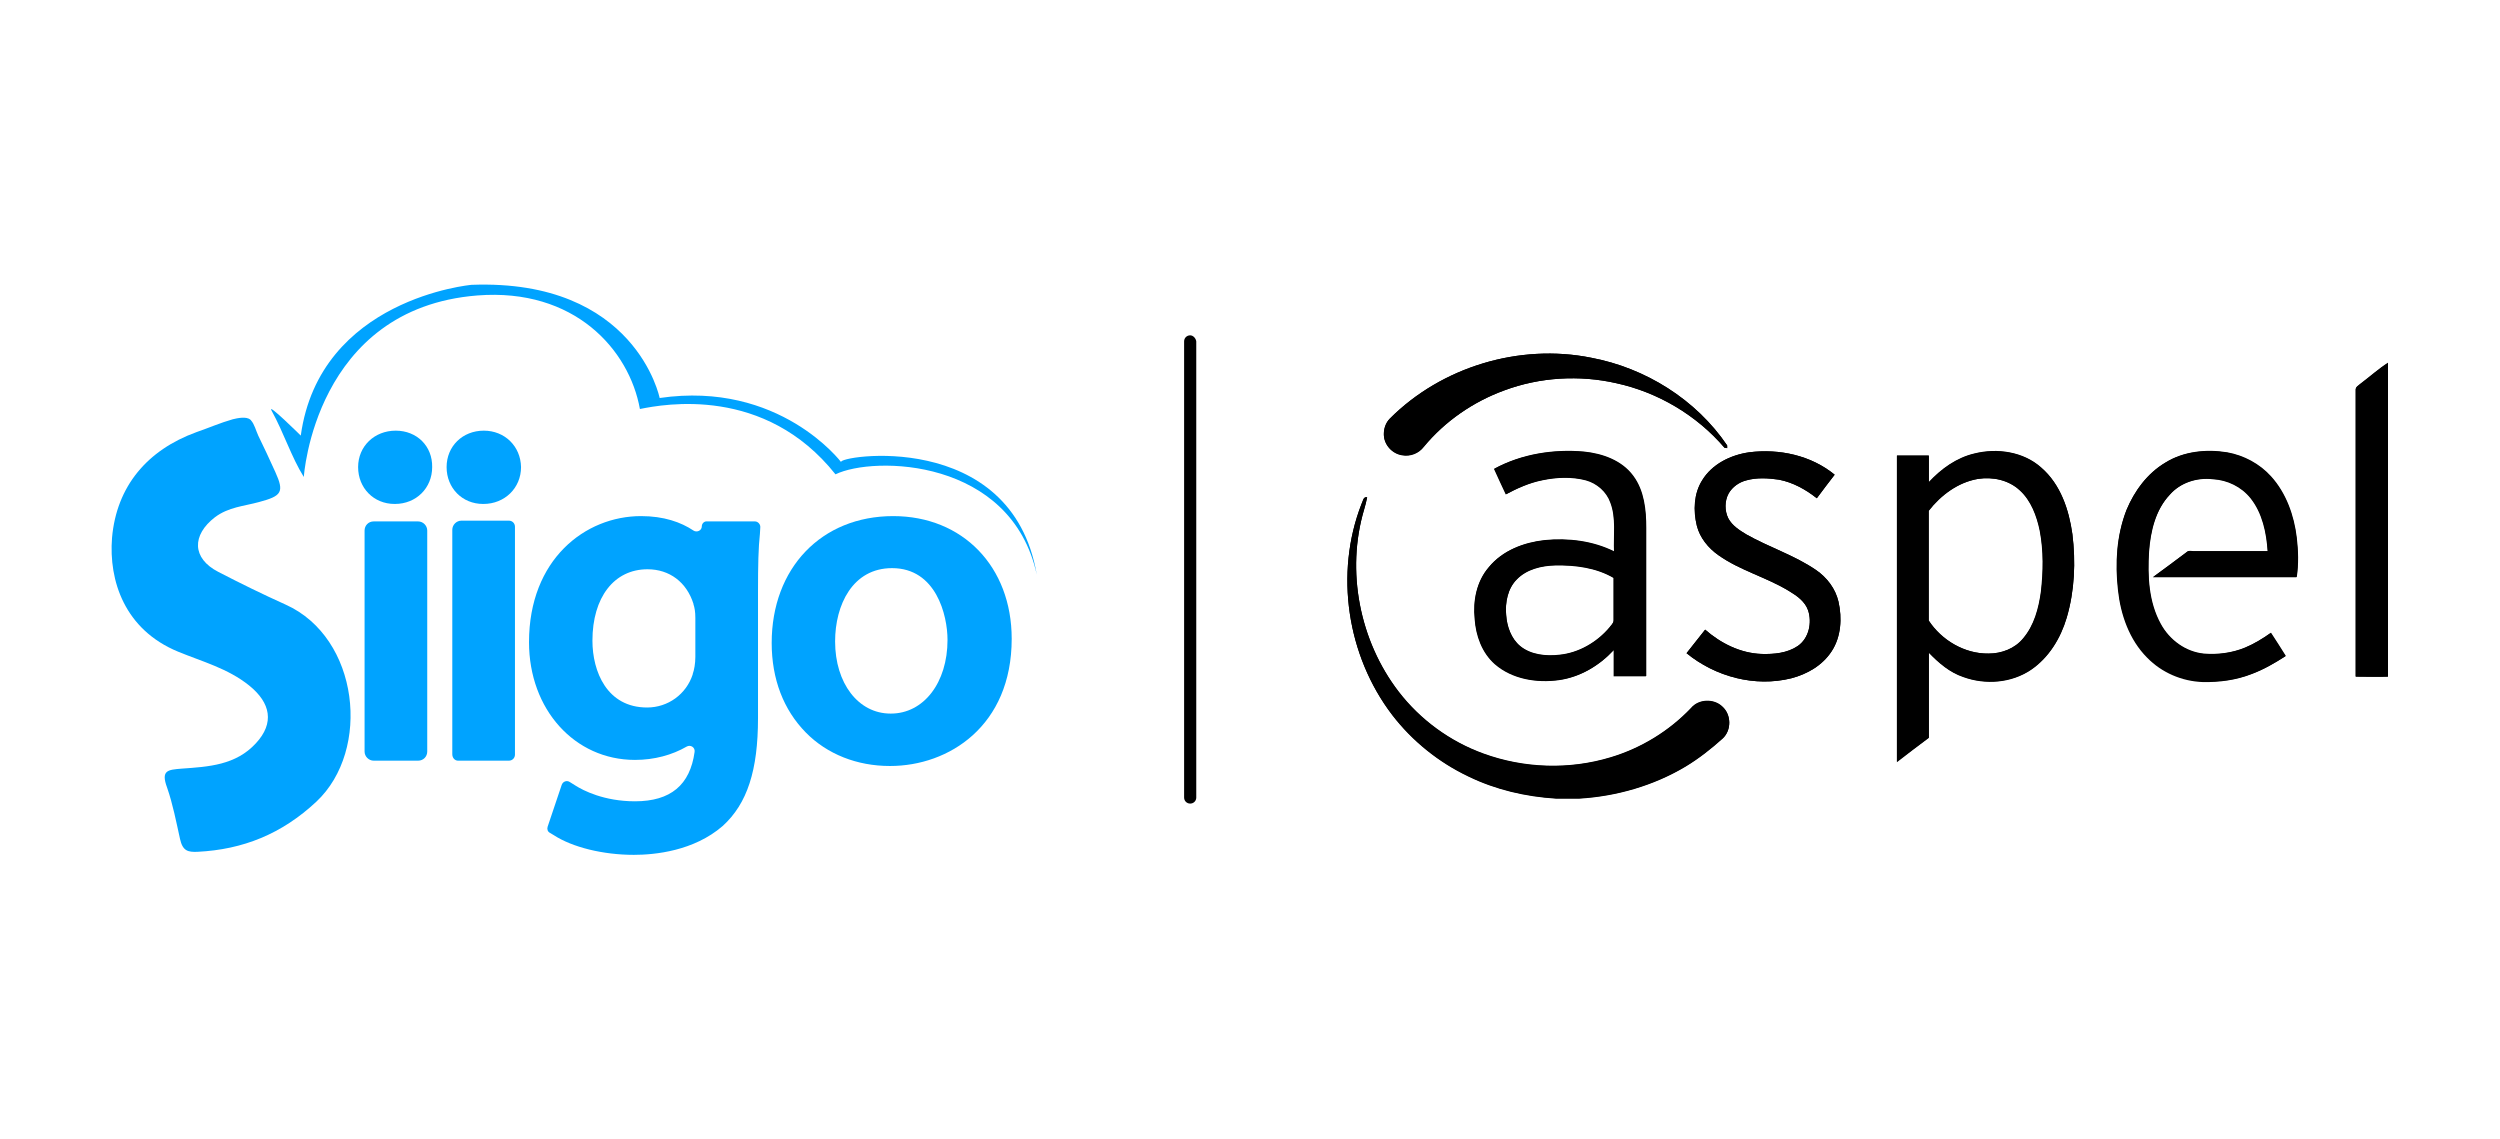 <svg xml:space="preserve" style="enable-background:new 0 0 658.3 300;" viewBox="0 0 658.3 300" y="0px" x="0px" xmlns:xlink="http://www.w3.org/1999/xlink" xmlns="http://www.w3.org/2000/svg" id="Capa_1" version="1.1">
<style type="text/css">
	.st0{fill:#00A3FF;}
</style>
<g>
	<path d="M313.4,88.3c-0.9,0-1.6,0.7-1.6,1.6v120.1c0,0.9,0.7,1.6,1.6,1.6s1.6-0.7,1.6-1.6V89.9C314.9,89.1,314.2,88.3,313.4,88.3z"></path>
	<g>
		<g>
			<g id="_x23_75cedeff_3_">
				<path d="M366,110.2c13.6-13.6,34.1-19.8,53-16c14.3,2.7,27.6,11,35.8,23.1c0,0.2,0,0.6,0,0.7c-0.2,0-0.5-0.1-0.7-0.1
					c-7.3-8.5-17.5-14.6-28.5-17c-9.7-2.2-20.1-1.6-29.5,1.9c-8.2,3-15.6,8.1-21.2,14.8c-1.3,1.7-3.5,2.6-5.7,2.2
					c-2.6-0.4-4.7-2.7-4.8-5.3C364.4,112.9,364.9,111.3,366,110.2z"></path>
			</g>
			<g id="_x23_017cbaff_3_">
				<path d="M621.7,100.9c2.4-1.8,4.6-3.8,7.1-5.4v82.6c-2.8,0.1-5.6,0-8.5,0c0-25.1,0-50.3,0-75.4
					C620.2,101.8,621.2,101.4,621.7,100.9z"></path>
				<path d="M393.5,123.4c7.2-3.9,15.6-5.2,23.6-4.5c4.9,0.5,10,2.3,13,6.4c2.9,3.9,3.4,9,3.4,13.7c0,13,0,26,0,39
					c-2.8,0-5.6,0-8.5,0c0-2.3,0-4.6,0-6.9c-3.8,4.1-8.8,7.1-14.4,7.9c-5.8,0.8-12.3-0.2-16.9-4.2c-3.4-3-5-7.5-5.3-11.9
					c-0.5-4.8,0.5-9.9,3.7-13.6c3.6-4.4,9.2-6.5,14.7-7.1c6.2-0.6,12.7,0.2,18.3,3c-0.2-4.3,0.6-8.9-1-13c-1-2.8-3.5-5-6.4-5.8
					c-3.8-1-7.8-0.8-11.6,0c-3.4,0.7-6.5,2.1-9.5,3.7C395.6,127.9,394.5,125.7,393.5,123.4 M399.4,152.5c-2.4,2.4-3.1,6.1-2.8,9.4
					c0.2,3,1.3,6.2,3.7,8.2c2.8,2.3,6.8,2.7,10.3,2.3c5.1-0.5,9.9-3.3,13.2-7.2c0.4-0.6,1.1-1.1,1.1-1.9c0-3.7,0-7.5,0-11.2
					c-4.6-2.7-10.1-3.4-15.4-3.3C406,148.9,402,149.8,399.4,152.5z"></path>
				<path d="M448.2,126.5c2.6-4.3,7.5-6.7,12.4-7.4c7.9-1,16.3,0.8,22.5,5.9c-1.6,2-3.1,4.1-4.7,6.2c-2.9-2.3-6.3-4.2-10-4.9
					c-2.8-0.4-5.8-0.6-8.6,0.2c-1.9,0.5-3.6,1.7-4.6,3.4c-1.1,2-1.1,4.6-0.1,6.6c1,1.9,2.9,3.1,4.7,4.2c6,3.4,12.7,5.5,18.4,9.4
					c2.9,2,5.1,4.9,5.9,8.3c1,4.4,0.7,9.3-1.8,13.1c-2.4,3.7-6.4,6-10.6,7.1c-9.6,2.4-20-0.4-27.6-6.6c1.6-2.1,3.3-4.1,4.9-6.2
					c4.1,3.6,9.3,6.2,14.8,6.4c3.3,0.1,6.8-0.2,9.6-2.1c2.9-2,3.8-6.1,2.7-9.4c-0.8-2.3-2.9-3.8-4.9-5c-6-3.7-12.9-5.4-18.7-9.5
					c-2.7-1.9-4.9-4.6-5.7-7.8C445.9,134.4,446,130,448.2,126.5z"></path>
				<path d="M519.9,119.4c6-1.5,12.9-0.5,17.6,3.7c5.1,4.4,7.3,11.1,8.2,17.5c0.9,7.3,0.6,14.9-1.5,22c-1.6,5.4-4.7,10.5-9.4,13.7
					c-5.2,3.5-12,4-17.8,1.9c-3.6-1.2-6.5-3.7-9.1-6.4c0,7.5,0,14.9,0,22.4c-2.8,2.1-5.6,4.2-8.4,6.3c0-26.9,0-53.7,0-80.6
					c2.8,0,5.6,0,8.4,0c0,2.3,0,4.7,0,7C511.2,123.4,515.2,120.5,519.9,119.4 M507.9,134.5c0,9.6,0,19.3,0,28.9
					c3.4,5.2,9.5,8.8,15.8,8.7c3.4,0,6.9-1.3,9.1-4c2.9-3.4,4.1-7.9,4.7-12.3c0.6-5.3,0.7-10.7-0.3-16c-0.8-3.9-2.3-8-5.3-10.7
					c-2.9-2.7-7.1-3.6-11-3C515.6,127,511.1,130.4,507.9,134.5z"></path>
				<path d="M570.2,121.8c4.8-3,10.8-3.6,16.3-2.7c4.4,0.8,8.5,3,11.5,6.3c4,4.4,6.1,10.3,6.8,16.2c0.4,3.4,0.5,6.9,0,10.3
					c-12.6,0-25.2,0-37.8,0c3-2.2,6-4.4,8.9-6.6c0.4-0.4,1.1-0.2,1.6-0.2c6.6,0,13.1,0,19.7,0c-0.3-4.9-1.4-10.1-4.5-14
					c-2.4-3-6.1-4.8-9.9-5c-4.2-0.5-8.6,0.9-11.4,4.1c-3.8,4-5.1,9.7-5.5,15c-0.4,6.5-0.1,13.3,3.1,19.1c2.3,4.2,6.5,7.3,11.3,7.8
					c3.7,0.3,7.5-0.2,10.9-1.6c2.4-1,4.7-2.4,6.8-3.9c1.3,2,2.6,4,3.9,6.1c-2.8,1.8-5.7,3.5-8.9,4.7c-4.1,1.6-8.5,2.2-12.9,2
					c-5.5-0.2-10.8-2.5-14.6-6.4c-4.7-4.7-7-11.3-7.7-17.8c-0.8-7-0.4-14.3,2.2-21C562.1,129.2,565.5,124.6,570.2,121.8z"></path>
			</g>
			<g id="_x23_b1d34aff_3_">
				<path d="M358.5,132.7c0.4-0.7,0.4-2,1.5-1.8c-0.2,1.1-0.5,2.1-0.8,3.2c-4.8,16.2-1.2,34.6,9.1,48c5.7,7.4,13.5,13.1,22.3,16.3
					c10.7,3.9,22.6,4.3,33.5,1c8-2.4,15.4-6.9,21.2-13c2-2.4,6-2.5,8.2-0.4c2.4,2.1,2.5,6.2,0.1,8.4c-3,2.7-6.3,5.3-9.8,7.4
					c-8.4,5-18.1,7.8-27.9,8.4h-6.2c-7.9-0.5-15.8-2.3-23-5.8c-7.8-3.7-14.8-9.3-20.1-16.2C354.7,172.7,351.4,150.9,358.5,132.7z"></path>
			</g>
		</g>
		<g id="_x23_75cedeff_1_">
			<path d="M366,110.2c13.6-13.6,34.1-19.8,53-16c14.3,2.7,27.6,11,35.8,23.1c0,0.2,0,0.6,0,0.7c-0.2,0-0.5-0.1-0.7-0.1
				c-7.3-8.6-17.5-14.6-28.5-17c-9.7-2.2-20.1-1.6-29.5,1.9c-8.2,3-15.6,8.1-21.2,14.9c-1.3,1.7-3.5,2.6-5.7,2.2
				c-2.6-0.4-4.7-2.7-4.8-5.3C364.3,113,364.8,111.4,366,110.2z"></path>
		</g>
		<g id="_x23_017cbaff_1_">
			<path d="M621.7,101c2.4-1.8,4.6-3.8,7.1-5.4v82.6c-2.8,0.1-5.6,0-8.5,0c0-25.1,0-50.3,0-75.4C620.2,101.9,621.1,101.5,621.7,101z"></path>
			<path d="M393.4,123.5c7.2-3.9,15.6-5.2,23.6-4.5c4.9,0.5,10,2.3,13,6.4c2.9,3.9,3.4,9,3.4,13.7c0,13,0,26,0,39
				c-2.8,0-5.6,0-8.5,0c0-2.3,0-4.6,0-6.9c-3.8,4.1-8.8,7.1-14.4,7.9c-5.8,0.8-12.3-0.2-16.9-4.2c-3.4-3-5-7.5-5.3-11.9
				c-0.5-4.8,0.5-9.9,3.7-13.6c3.6-4.4,9.2-6.5,14.7-7.1c6.2-0.6,12.7,0.2,18.3,3c-0.2-4.3,0.6-8.9-1-13c-1-2.8-3.5-5-6.4-5.8
				c-3.8-1-7.8-0.8-11.6,0c-3.4,0.7-6.5,2.1-9.5,3.7C395.5,128,394.4,125.8,393.4,123.5 M399.4,152.6c-2.4,2.4-3.1,6.1-2.8,9.4
				c0.2,3,1.3,6.2,3.7,8.2c2.8,2.3,6.8,2.7,10.3,2.3c5.1-0.5,9.9-3.3,13.2-7.2c0.4-0.6,1.1-1.1,1.1-1.9c0-3.7,0-7.5,0-11.2
				c-4.6-2.7-10.1-3.4-15.4-3.3C405.9,149,402,149.9,399.4,152.6z"></path>
			<path d="M448.2,126.5c2.6-4.3,7.5-6.7,12.4-7.4c7.9-1,16.3,0.8,22.5,5.9c-1.6,2-3.1,4.1-4.7,6.2c-2.9-2.3-6.3-4.2-10-4.9
				c-2.8-0.4-5.8-0.6-8.6,0.2c-1.9,0.5-3.6,1.7-4.6,3.4c-1.1,2-1.1,4.6-0.1,6.6c1,1.9,2.9,3.1,4.7,4.2c6,3.4,12.7,5.5,18.4,9.4
				c2.9,2,5.1,4.9,5.9,8.3c1,4.4,0.7,9.3-1.8,13.1c-2.4,3.7-6.4,6-10.6,7.1c-9.6,2.4-20-0.4-27.6-6.6c1.6-2.1,3.3-4.1,4.9-6.2
				c4.1,3.6,9.3,6.2,14.8,6.4c3.3,0.1,6.8-0.2,9.6-2.1c2.9-2,3.8-6.1,2.7-9.4c-0.8-2.3-2.9-3.8-4.9-5c-6-3.7-12.9-5.4-18.7-9.5
				c-2.7-1.9-4.9-4.6-5.7-7.8C445.8,134.5,446,130,448.2,126.5z"></path>
			<path d="M519.9,119.5c6-1.5,12.9-0.5,17.6,3.7c5.1,4.4,7.3,11.1,8.2,17.5c0.9,7.3,0.6,14.9-1.5,22c-1.6,5.4-4.7,10.5-9.4,13.7
				c-5.2,3.5-12,4-17.8,1.9c-3.6-1.2-6.5-3.7-9.1-6.4c0,7.5,0,14.9,0,22.4c-2.8,2.1-5.6,4.2-8.4,6.4c0-26.9,0-53.7,0-80.6
				c2.8,0,5.6,0,8.4,0c0,2.3,0,4.7,0,7C511.1,123.5,515.2,120.6,519.9,119.5 M507.8,134.5c0,9.6,0,19.3,0,28.9
				c3.4,5.2,9.5,8.8,15.8,8.7c3.4,0,6.9-1.3,9.1-4c2.9-3.4,4.1-7.9,4.7-12.3c0.6-5.3,0.7-10.7-0.3-16c-0.8-3.9-2.3-8-5.3-10.7
				c-2.9-2.7-7.1-3.6-11-3C515.5,127,511,130.4,507.8,134.5z"></path>
			<path d="M570.1,121.9c4.8-3,10.8-3.6,16.3-2.7c4.4,0.8,8.5,3,11.5,6.3c4,4.4,6.1,10.3,6.8,16.2c0.4,3.4,0.5,6.9,0,10.3
				c-12.6,0-25.2,0-37.8,0c3-2.2,6-4.4,8.9-6.6c0.4-0.4,1.1-0.2,1.6-0.2c6.6,0,13.1,0,19.7,0c-0.3-4.9-1.4-10.1-4.5-14
				c-2.4-3-6.1-4.8-9.9-5c-4.2-0.5-8.6,0.9-11.4,4.1c-3.8,4-5.1,9.7-5.5,15c-0.4,6.5-0.1,13.3,3.1,19.1c2.3,4.2,6.5,7.3,11.3,7.8
				c3.7,0.3,7.5-0.2,10.9-1.6c2.4-1,4.7-2.4,6.8-3.9c1.3,2,2.6,4,3.9,6.1c-2.8,1.8-5.7,3.5-8.9,4.7c-4.1,1.6-8.5,2.2-12.9,2.1
				c-5.5-0.2-10.8-2.5-14.6-6.4c-4.7-4.7-7-11.3-7.7-17.8c-0.8-7-0.4-14.3,2.2-21C562,129.3,565.4,124.7,570.1,121.9z"></path>
		</g>
		<g id="_x23_b1d34aff_1_">
			<path d="M358.5,132.8c0.4-0.7,0.4-2,1.5-1.8c-0.2,1.1-0.5,2.1-0.8,3.2c-4.8,16.2-1.2,34.6,9.1,48c5.7,7.4,13.5,13.1,22.3,16.3
				c10.7,3.9,22.6,4.3,33.5,1c8-2.4,15.4-6.9,21.2-13c2-2.4,6-2.5,8.2-0.4c2.4,2.1,2.5,6.2,0.1,8.4c-3,2.7-6.3,5.3-9.8,7.4
				c-8.4,5-18.1,7.8-27.9,8.4h-6.2c-7.9-0.5-15.8-2.3-23-5.8c-7.8-3.7-14.8-9.3-20.1-16.2C354.7,172.7,351.4,151,358.5,132.8z"></path>
		</g>
	</g>
	<g>
		<path d="M98.4,200.3h11.7c1.4,0,2.4-1.1,2.4-2.4v-58.2c0-1.3-1.1-2.4-2.4-2.4H98.4c-1.4,0-2.4,1.1-2.4,2.4v58.2
			C96,199.2,97.1,200.3,98.4,200.3" class="st0"></path>
		<path d="M104.2,113.4c-5.6,0-9.9,4.1-9.9,9.6c0,5.5,4.1,9.7,9.6,9.7h0.1c5.6,0,9.8-4.2,9.8-9.7
			C113.9,117.5,109.8,113.4,104.2,113.4" class="st0"></path>
		<path d="M127.4,113.4c-5.6,0-9.8,4.1-9.8,9.6c0,5.5,4.1,9.7,9.6,9.7h0.1c5.6,0,9.9-4.2,9.9-9.7
			C137.1,117.5,132.9,113.4,127.4,113.4" class="st0"></path>
		<path d="M120.6,200.3h13.4c0.9,0,1.6-0.7,1.6-1.6v-60c0-0.9-0.7-1.6-1.6-1.6h-12.5c-1.3,0-2.4,1.1-2.4,2.4v59.1
			C119.1,199.6,119.8,200.3,120.6,200.3" class="st0"></path>
		<path d="M184.8,138.6c0,1.1-1.3,1.7-2.2,1.1c-3.3-2.2-7.8-3.8-13.8-3.8c-14.7,0-29.5,11.4-29.5,33.2
			c0,17.7,12,31,27.9,31c5.1,0,9.8-1.3,13.6-3.5c1-0.6,2.3,0.2,2.1,1.4c-1.2,8.7-6.3,13-15.7,13c-8.2,0-13.7-2.9-15.6-4.1l-1.6-1
			c-0.8-0.5-1.8-0.1-2.1,0.8l-3.7,11c-0.2,0.6,0,1.3,0.6,1.6l1,0.6c4.9,3.2,13,5.2,21.1,5.2c5.5,0,15.8-1,23.4-7.6
			c6.5-5.9,9.3-14.7,9.3-28.4v-33.2c0-7.3,0.1-11.6,0.5-15.3l0.1-1.7c0.1-0.8-0.6-1.6-1.4-1.6h-12.6
			C185.5,137.2,184.8,137.8,184.8,138.6 M170.4,186.3c-10.6,0-14.4-9.5-14.4-17.6c0-11.4,5.7-18.8,14.5-18.8
			c5.8,0,10.3,3.4,12.1,9.1l0,0.1c0.3,0.9,0.5,2,0.5,3.6v10.3c0,1.7-0.3,3.4-0.7,4.5l0,0.1C180.7,182.8,175.9,186.3,170.4,186.3" class="st0"></path>
		<path d="M235.2,135.9c-18.9,0-32,13.7-32,33.4c0,9.5,3.1,17.6,9,23.6c5.6,5.7,13.5,8.8,22.1,8.8h0.1
			c15.4,0,32-10.5,32-33.5C266.4,149.2,253.5,135.9,235.2,135.9 M234.6,187.9h-0.1c-8.5,0-14.6-8-14.6-19c0-9.6,4.6-19.3,15-19.3
			c11.6,0,14.6,12.4,14.6,18.9C249.5,179.8,243.2,187.9,234.6,187.9" class="st0"></path>
		<path d="M79.2,114.7c0,0-9-8.9-7.7-6.6c3.3,6,5.2,12.2,8.5,17.5c0,0,2.8-44.4,45.7-47.8c25.6-2,40,14.3,42.8,29.9
			c6.4-1.3,32.9-6.2,51.5,17.2c10.1-4.9,46.3-4.3,53,26.4c-6.6-38.8-53-31.2-51.5-29.6c0,0-16.2-21.5-47.8-16.9
			c0,0-6.3-31.4-49.5-29.8C124.1,75,84.2,78.6,79.2,114.7" class="st0"></path>
		<path d="M75.2,159.2c-6-2.7-11.9-5.6-17.7-8.6c-7-3.6-7-9.7-0.9-14.4c3.6-2.7,7.6-2.9,11.6-4c6-1.6,6.7-2.6,4.3-7.9
			c-0.8-1.7-1.5-3.3-2.3-5c-0.7-1.5-1.5-3.1-2.2-4.6c-0.6-1.3-1-3-1.9-4c-0.1-0.1-0.1-0.2-0.2-0.2c-1-0.9-3.4-0.4-4.6-0.1
			c-3.2,0.9-6.4,2.3-9.6,3.4c-12.9,4.7-21,14.2-22.2,27.8c-0.9,11.3,3.3,24.2,17.4,30c6.3,2.6,13.1,4.4,18.7,8.9
			c5.7,4.6,6.7,9.9,1.8,15.2c-5.3,5.8-12.5,6.2-19.6,6.7c-3.6,0.3-5.5,0.4-3.8,5c1.5,4.3,2.4,9,3.4,13.5c0.7,3.2,2.1,3.5,4.6,3.4
			c12-0.6,22.2-4.7,31.3-13.2C97.8,197.5,94.6,167.9,75.2,159.2" class="st0"></path>
	</g>
</g>
</svg>
